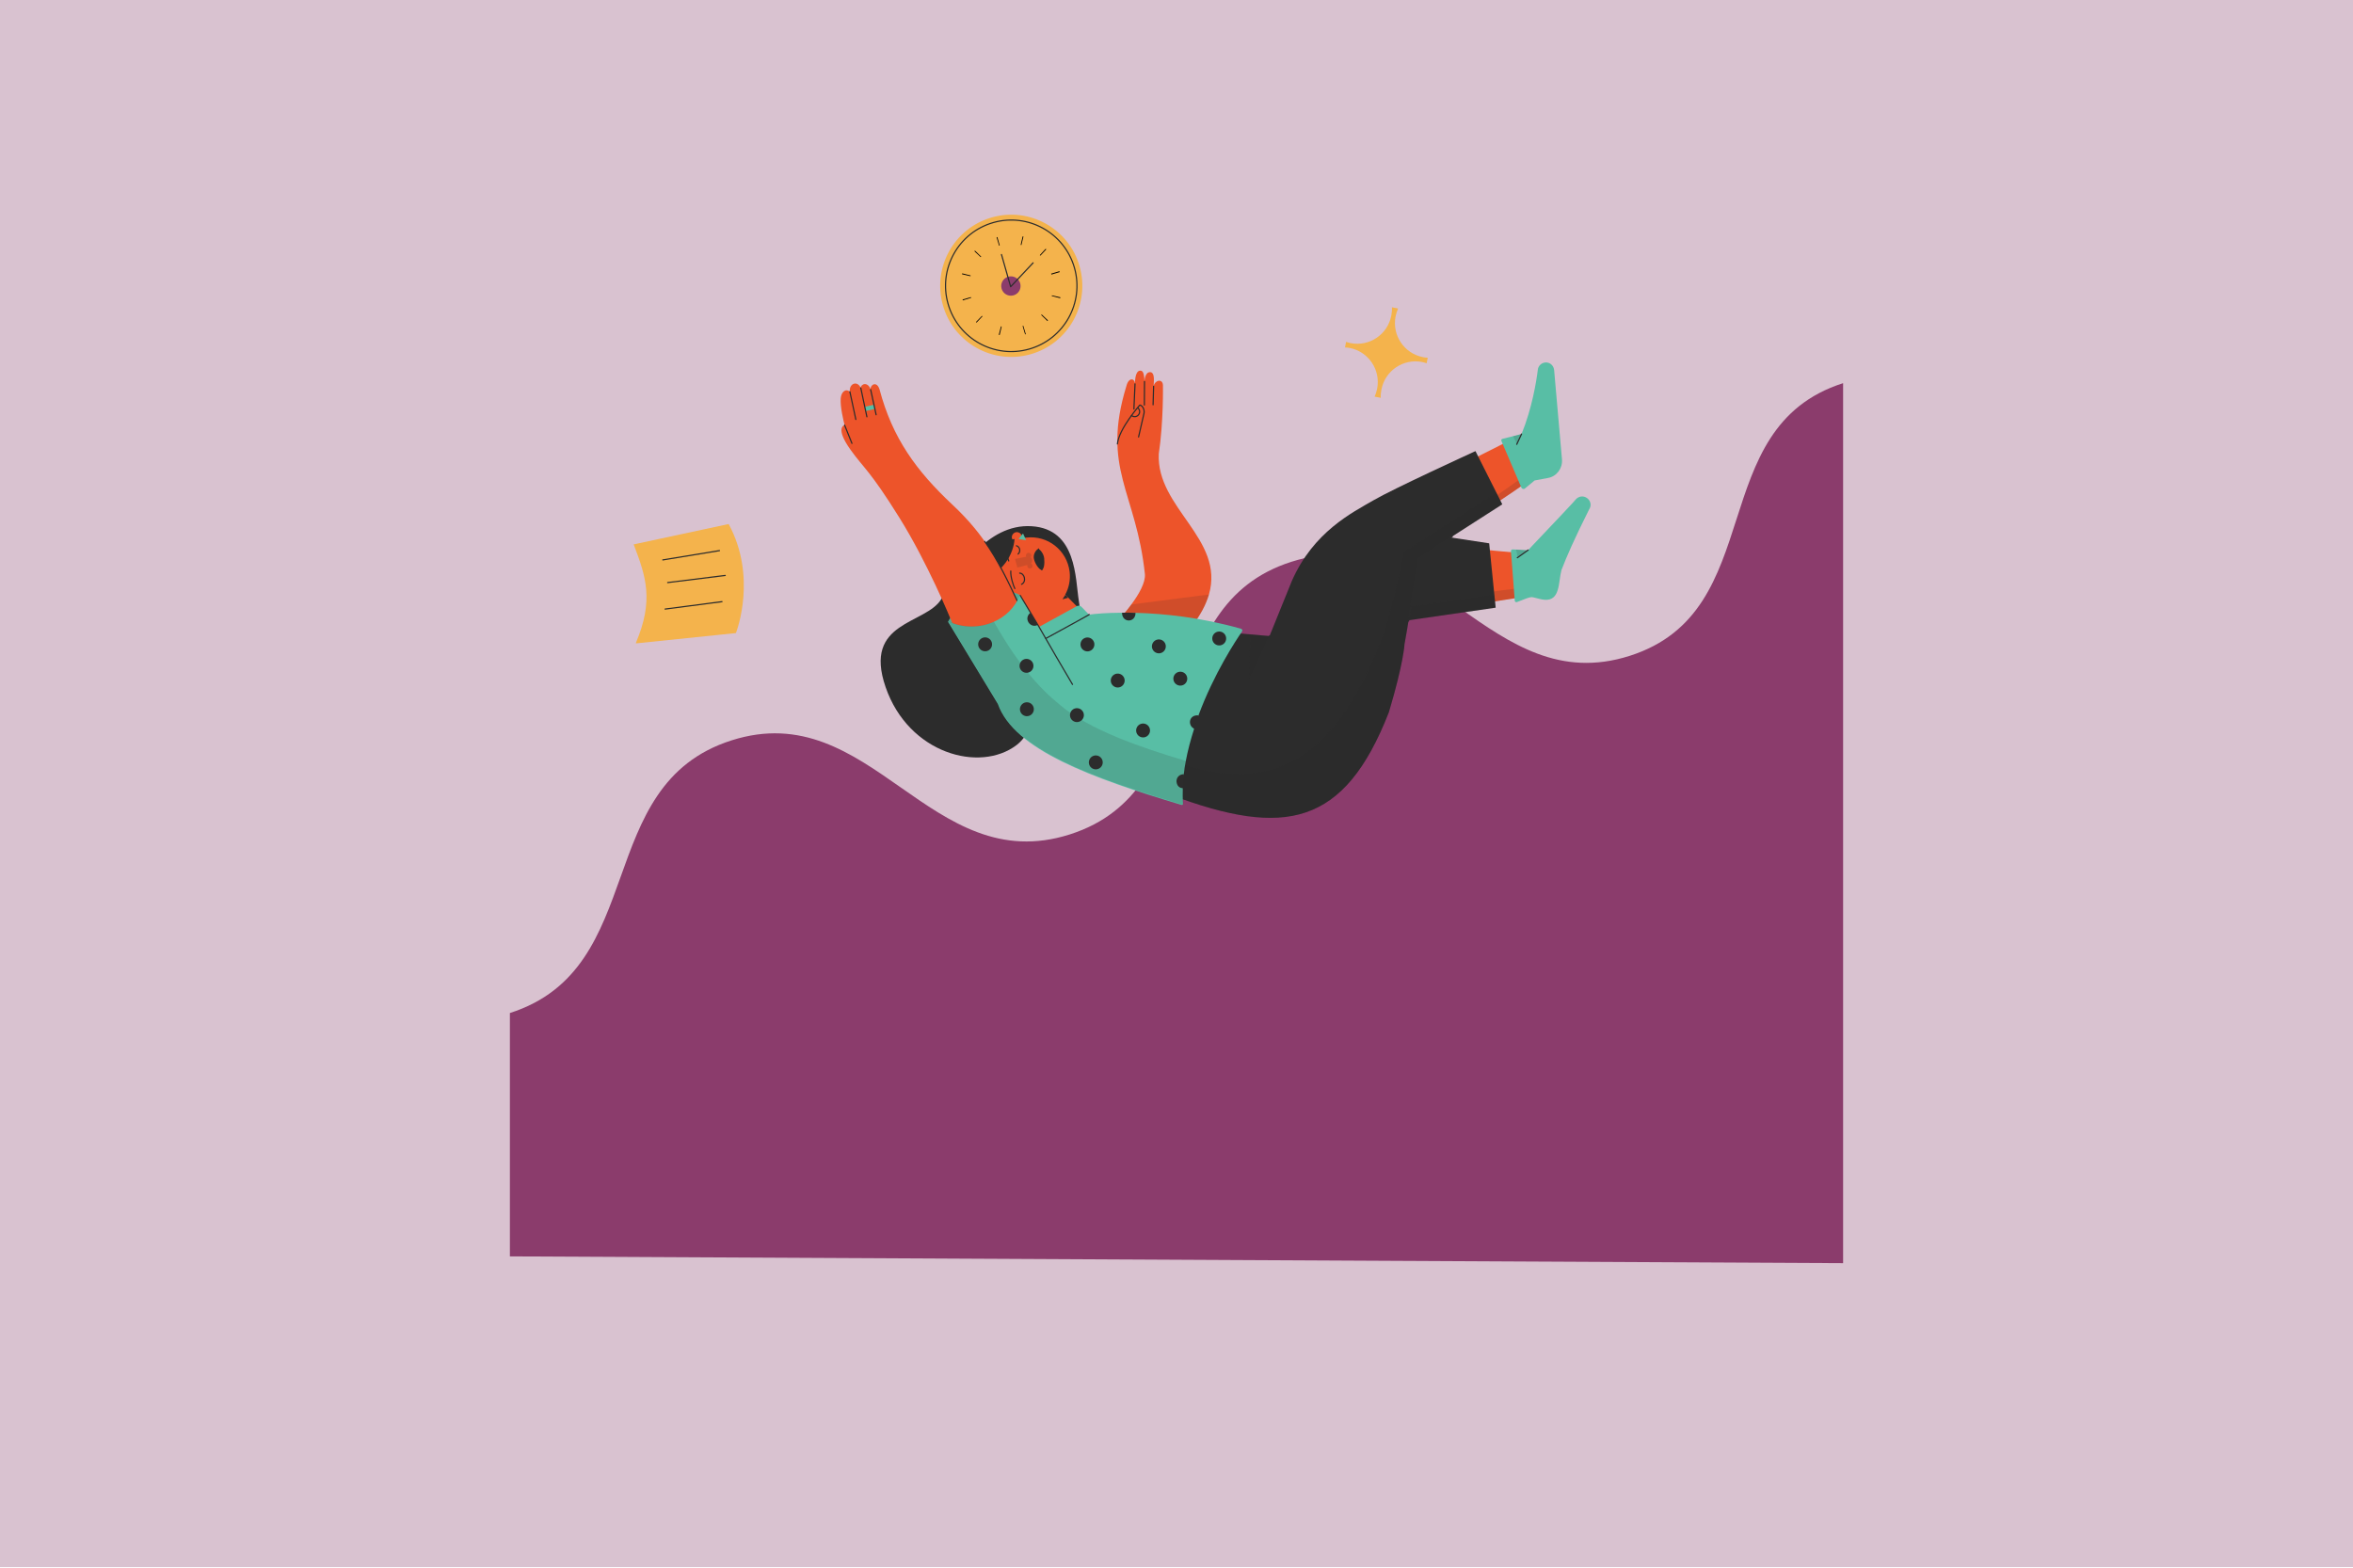 <svg width="2000" height="1333" viewBox="0 0 2000 1333" fill="none" xmlns="http://www.w3.org/2000/svg">
<g clip-path="url(#clip0_805_5)">
<path d="M2000 0H0V1332.05H2000V0Z" fill="#D9C2D0"/>
<path d="M1566.6 325.696C1447.56 363.65 1504.31 519.492 1385.27 557.445C1266.22 595.399 1216.75 439.557 1097.7 477.51C978.648 515.464 1028.37 671.306 909.336 709.246C790.286 747.2 740.811 591.371 621.761 629.324C502.711 667.277 552.436 823.107 433.398 861.06V1067.92L1566.6 1073.69V325.696Z" fill="#8B3C6C"/>
<path d="M926.123 526.509C926.223 526.372 907.261 504.731 907.361 504.593C910.461 498.851 911.761 493.585 910.973 486.592C908.723 468.366 890.648 453.567 872.411 455.706C872.411 455.706 869.423 455.594 869.373 455.231C869.073 452.904 865.711 450.99 863.398 451.29C861.073 451.591 858.536 455.031 858.848 457.357C858.911 457.845 857.948 460.948 857.961 461.073C853.661 473.82 832.886 493.56 832.898 493.685C838.611 494.673 848.236 497.025 848.248 497.15L840.673 502.867C858.898 508.308 871.323 529.311 880.611 545.261C880.786 545.611 925.998 526.534 926.123 526.509Z" fill="#ED542A"/>
<path d="M855.939 462.699C854.627 467.853 856.214 473.357 857.014 475.746C857.239 476.459 857.402 476.809 857.402 476.809" stroke="#2C2C2C" stroke-linecap="round" stroke-linejoin="round"/>
<path d="M880.749 545.361C880.749 545.361 880.624 545.386 880.611 545.261C872.024 529.849 860.424 512.336 844.811 504.067L840.686 502.979C840.686 502.979 840.574 503.004 840.549 502.879C840.549 502.879 840.536 502.754 840.661 502.741L848.136 497.162L848.236 497.025C848.236 497.025 848.224 496.9 848.099 496.925C843.911 495.236 838.949 494.385 833.024 493.672L832.886 493.56C832.886 493.56 832.861 493.434 832.986 493.422C852.849 487.593 861.636 470.167 862.311 458.271L862.299 458.145L862.174 458.158L860.611 458.483C860.611 458.483 860.486 458.508 860.474 458.383C860.299 458.033 860.111 457.558 860.061 457.195C859.761 454.868 861.461 452.654 863.786 452.354C866.099 452.053 868.311 453.755 868.611 456.081C868.674 456.569 868.599 456.945 868.524 457.332L868.549 457.457C868.549 457.457 868.549 457.457 868.674 457.432L872.336 456.957C890.561 454.83 906.899 467.74 909.161 485.966C909.949 492.947 908.574 499.589 905.474 505.343L905.486 505.468L918.086 518.241C917.761 515.801 917.324 513.362 916.974 510.672C913.899 491.808 915.361 449.727 876.911 447.287C838.461 444.848 813.374 486.905 800.236 509.009C787.099 531.113 733.199 527.46 752.761 584.077C772.311 640.707 832.824 657.045 864.024 633.327C883.449 618.491 880.336 584.077 901.261 566.439C916.136 553.805 919.836 543.122 919.274 529.274L880.749 545.361Z" fill="#2C2C2C"/>
<path d="M1176.79 525.484C1209.85 520.805 1300.89 506.432 1300.89 506.432L1293.8 470.18C1247.48 466.414 1197.24 460.285 1197.24 460.285L1176.79 525.484Z" fill="#ED542A"/>
<path opacity="0.15" d="M1291.09 499.877L1262.15 503.655L1263.02 512.361C1273.99 510.685 1283.49 509.196 1290.3 508.058L1291.09 499.877Z" fill="#2C2C2C"/>
<path d="M1265.64 461.798C1265.75 461.786 1265.78 461.911 1265.78 461.911L1271.27 516.389C1271.28 516.514 1271.15 516.527 1271.15 516.527L1183.49 529.211L1200.62 451.891L1265.64 461.798Z" fill="#2C2C2C"/>
<path opacity="0.15" d="M1271.16 516.652C1271.29 516.627 1271.28 516.514 1271.28 516.514L1270.2 505.456L1186.16 517.302L1183.5 529.336L1271.16 516.652Z" fill="#2C2C2C"/>
<path d="M1298.93 467.528C1298.81 467.665 1298.58 467.69 1298.45 467.715L1285.81 467.002C1284.94 466.99 1284.16 467.715 1284.28 468.566L1287.53 510.66C1287.64 511.511 1288.45 512.023 1289.29 511.798C1296.99 508.921 1298.96 507.795 1301.66 507.57C1303.51 507.458 1308.36 509.434 1313.01 509.822C1326.29 510.697 1324.48 494.898 1327.15 484.853C1327.15 484.853 1327.15 484.853 1327.13 484.728C1331.49 473.344 1338.28 457.783 1350.7 433.039C1355.28 426.234 1346.54 418.291 1339.94 423.882C1340.2 423.97 1321 444.373 1298.93 467.528Z" fill="#58BEA5"/>
<path opacity="0.15" d="M1290.06 473.907C1290.06 473.907 1289.95 473.92 1290.06 473.907C1289.95 473.92 1289.95 473.92 1289.92 473.795L1288.7 467.24L1288.69 467.115L1288.81 467.102L1298.08 467.64C1298.31 467.603 1298.36 467.965 1298.24 467.99L1290.06 473.907Z" fill="#2C2C2C"/>
<path d="M1289.71 474.07L1298.92 467.528" stroke="#2C2C2C" stroke-linecap="round" stroke-linejoin="round"/>
<path d="M1101.6 504.23C1117.84 466.802 1143.09 448.964 1158.89 438.693C1174.7 428.423 1292.86 369.604 1292.86 369.604L1300.7 407.745C1266.9 432.426 1200.39 473.057 1200.39 473.057C1197.91 498.864 1181.15 548.413 1181.15 548.413L1101.6 504.23Z" fill="#ED542A"/>
<path opacity="0.15" d="M1295.78 404.28C1295.78 404.28 1285.72 411.936 1271.33 421.643L1273.8 426.297C1282.83 420.267 1291.27 414.45 1298.54 409.271L1295.78 404.28Z" fill="#2C2C2C"/>
<path d="M1193.82 547.5C1193.82 547.5 1193.15 563.262 1180.51 605.431C1142.6 702.504 1091.77 711.873 995.523 675.834C995.486 603.117 1046.85 537.855 1046.85 537.855L1078.89 540.632C1079.01 540.62 1079.14 540.595 1079.12 540.482L1098.01 493.885C1116.4 451.941 1149.44 435.704 1167.34 425.283C1184.77 415.176 1250.31 385.228 1253.94 383.515C1254.06 383.502 1254.17 383.49 1254.2 383.602L1276.82 428.511C1276.84 428.636 1276.84 428.636 1276.72 428.774L1205.2 474.658C1204.97 474.821 1199.07 519.216 1193.82 547.5Z" fill="#2C2C2C"/>
<path d="M905.642 505.694C905.53 505.706 905.53 505.706 905.405 505.719L903.242 509.121L903.255 509.234L903.392 509.346L907.705 508.158C907.705 508.158 907.83 508.145 907.817 508.02L907.792 507.895L905.642 505.694Z" fill="#2C2C2C"/>
<path d="M819.977 496.487C822.089 514.613 837.639 528.123 855.752 526.009L865.852 524.433L819.664 492.184C819.852 493.647 819.914 495.123 819.977 496.487Z" fill="#2C2C2C"/>
<path d="M819.914 492.271C819.977 493.635 820.027 494.986 820.202 496.337L821.352 496.562C823.464 514.675 838.702 527.735 856.814 525.621L861.327 525.033L846.352 518.779L819.914 492.271Z" fill="#ED542A"/>
<path d="M863.06 517.34C865.422 517.04 867.085 514.863 866.772 512.511C866.472 510.134 864.297 508.483 861.947 508.783C859.585 509.096 857.922 511.248 858.222 513.625C858.535 515.976 860.697 517.653 863.06 517.34Z" fill="#ED542A"/>
<path d="M865.342 470.93C867.805 468.866 866.88 464.638 863.93 463.9" stroke="#2C2C2C" stroke-linecap="round" stroke-linejoin="round"/>
<path d="M866.703 487.155C870.953 487.342 872.641 494.585 868.316 496.637" stroke="#2C2C2C" stroke-linecap="round" stroke-linejoin="round"/>
<path d="M876.448 479.049C876.448 479.049 876.436 478.923 876.448 479.049C876.436 478.923 876.436 478.923 876.423 478.798C877.723 477.385 877.673 475.033 876.148 473.87C876.011 473.757 875.998 473.632 876.098 473.494C878.273 470.104 872.274 467.903 871.986 472.419C872.024 472.669 872.048 472.906 872.198 473.132L872.224 473.257C872.224 473.257 872.223 473.257 872.098 473.269L862.898 475.096L862.773 475.108C862.773 475.108 862.773 475.108 862.786 475.233L864.711 482.326C864.723 482.439 864.848 482.426 864.848 482.426L873.123 480.224L873.248 480.212L873.261 480.337C872.848 481.876 874.174 483.452 875.736 483.114C877.974 483.077 878.286 479.799 876.448 479.049Z" fill="#CE4D29"/>
<path d="M859.151 485.403C858.789 490.307 861.414 498.038 862.576 500.252" stroke="#2C2C2C" stroke-linecap="round" stroke-linejoin="round"/>
<path d="M885.641 544.723L913.091 529.461L925.716 522.469" stroke="#2C2C2C" stroke-linecap="round" stroke-linejoin="round"/>
<path d="M863.06 517.34C865.422 517.04 867.085 514.863 866.772 512.511C866.472 510.134 864.297 508.483 861.947 508.783C859.585 509.096 857.922 511.248 858.222 513.625C858.535 515.976 860.697 517.653 863.06 517.34Z" fill="#2C2C2C"/>
<path opacity="0.15" d="M1078.64 540.545C1078.75 540.52 1078.77 540.645 1078.77 540.645C1078.79 540.77 1078.79 540.77 1078.8 540.895L1061.97 577.648C1061.97 577.648 1061.87 577.785 1061.85 577.66L1061.71 577.56L1062.69 539.269L1062.67 539.144L1062.8 539.131L1078.64 540.545Z" fill="#2C2C2C"/>
<path d="M1079.02 540.62L1061.68 578.186" stroke="#2C2C2C" stroke-linecap="round" stroke-linejoin="round"/>
<path d="M1012.35 533.289C1020.33 523.044 1025.09 513.837 1027.58 505.318C1041.17 458.033 982.853 431.838 984.928 385.816C989.053 358.433 988.478 327.297 988.478 327.297C988.091 321.506 981.466 323.119 980.541 328.336C981.191 320.918 980.928 316.102 977.228 316.339C972.928 316.652 972.803 324.245 972.803 324.245C972.453 318.703 972.066 314.776 968.991 315.051C964.316 315.413 964.741 326.297 964.741 326.297C964.441 321.118 959.303 320.793 957.491 327.86C935.766 398.451 965.753 417.915 973.153 488.056C973.716 495.186 968.053 505.131 961.603 513.8C953.803 524.395 945.016 533.252 945.016 533.252L1012.35 533.289Z" fill="#ED542A"/>
<path opacity="0.15" d="M945.016 533.252L1012.35 533.289C1020.23 523.182 1024.99 513.975 1027.49 505.569L1027.48 505.456L1027.34 505.343C1025.99 505.519 1017.33 506.657 961.853 513.775C961.728 513.787 961.603 513.8 961.503 513.937C953.816 524.52 945.016 533.252 945.016 533.252Z" fill="#2C2C2C"/>
<path d="M964.742 326.297L963.805 347.675" stroke="#2C2C2C" stroke-linecap="round" stroke-linejoin="round"/>
<path d="M972.805 324.245L972.68 344.285" stroke="#2C2C2C" stroke-linecap="round" stroke-linejoin="round"/>
<path d="M980.539 328.336L980.102 344.06" stroke="#2C2C2C" stroke-linecap="round" stroke-linejoin="round"/>
<path d="M949.773 377.36C950.961 364.525 968.823 344.285 968.823 344.285C971.498 344.811 972.998 348.713 972.361 351.403L967.761 371.406" stroke="#2C2C2C" stroke-linecap="round" stroke-linejoin="round"/>
<path d="M806.167 528.748C806.017 528.523 805.979 528.273 806.079 528.01C814.642 510.86 846.429 495.523 866.504 505.581C866.767 505.669 866.929 506.019 866.842 506.282C859.042 542.734 816.979 541.133 806.167 528.748Z" fill="#58BEA5"/>
<path opacity="0.15" d="M866.836 506.282C866.923 506.019 866.761 505.669 866.498 505.581C865.973 505.406 865.561 505.081 865.036 504.906C865.036 504.906 864.898 504.793 864.786 504.805C864.123 504.53 863.598 504.343 862.961 504.18L862.836 504.192C862.198 504.03 861.536 503.742 860.898 503.58L860.773 503.592C860.123 503.429 859.486 503.267 858.723 503.117C858.598 503.129 858.461 503.029 858.336 503.042C857.711 503.004 857.186 502.816 856.561 502.779C856.311 502.691 855.936 502.729 855.673 502.641C855.298 502.566 854.786 502.516 854.423 502.554C853.798 502.516 853.173 502.479 852.423 502.441C852.298 502.466 852.298 502.466 852.173 502.479C833.648 502.291 812.636 514.6 805.823 528.048C805.736 528.311 805.761 528.548 805.923 528.786C809.286 532.689 815.736 535.453 823.198 536.467C823.436 536.442 823.573 536.542 823.823 536.517C824.198 536.592 824.711 536.642 825.073 536.604C841.623 537.793 861.748 530.199 866.836 506.282Z" fill="#2C2C2C"/>
<path d="M863.914 521.956C866.564 520.367 867.489 517.015 866.251 514.187C850.101 479.874 838.701 456.257 809.414 428.873C778.839 400.164 758.589 372.481 747.601 331.025C745.226 323.382 739.389 327.122 740.039 331.138C737.914 324.458 731.889 325.871 731.651 329.749C728.664 323.057 721.489 326.109 722.376 332.952C718.364 329.749 714.901 333.677 714.576 338.818C714.151 346.086 716.864 357.295 717.889 361.385C717.889 361.385 709.176 363.149 723.139 382.576C734.376 398.263 739.276 399.614 764.564 440.194C788.601 478.836 807.551 525.083 809.364 529.449C809.514 529.674 809.551 529.924 809.826 530.137C811.901 532.726 825.276 545.774 863.914 521.956Z" fill="#ED542A"/>
<path opacity="0.15" d="M1180.51 605.431C1193.15 563.262 1193.82 547.5 1193.82 547.5C1199.07 519.216 1204.97 474.82 1205.21 474.783L1276.75 428.899C1276.86 428.886 1276.85 428.761 1276.84 428.636L1271.8 418.603L1192.82 469.316C1192.82 469.316 1189.81 491.958 1176.27 537.743C1140.3 634.303 1094.46 665.776 1031.46 656.094C1023.72 654.868 1006.19 649.952 997.936 647.675C996.399 656.82 995.511 666.264 995.524 675.834C1091.77 711.873 1142.6 702.504 1180.51 605.431Z" fill="#2C2C2C"/>
<path d="M1197.24 527.91C1201.37 502.391 1205.09 474.808 1205.22 474.783L1234.44 455.931" stroke="#2C2C2C" stroke-linecap="round" stroke-linejoin="round"/>
<path d="M866.252 514.187C856.452 493.347 848.402 476.372 836.977 460.209" stroke="#2C2C2C" stroke-linecap="round" stroke-linejoin="round"/>
<path d="M1055.66 536.829C1056.3 536.004 1055.88 534.69 1054.85 534.44C1021.05 524.808 989.314 521.493 965.139 520.918C961.151 520.817 957.301 520.83 953.701 520.805C940.664 520.88 930.826 521.668 925.476 522.494L925.576 522.356L919.264 515.851C918.251 514.738 916.476 514.475 915.214 515.263L883.801 532.539C883.451 532.701 883.064 532.639 882.901 532.276C882.589 531.826 882.401 531.35 882.114 531.013C879.414 529.386 878.751 529.099 877.589 527.76C876.401 526.297 876.039 521.618 875.926 520.755C871.151 512.686 868.326 508.208 867.064 506.131C866.926 506.019 866.801 506.044 866.701 506.181C862.601 516.652 854.401 524.32 844.651 528.573C832.789 533.852 818.401 533.99 806.226 528.248C805.964 528.16 805.751 528.436 805.901 528.661L848.164 598.351C861.951 637.455 928.439 661.473 1004.19 684.152C1004.56 684.228 1004.94 684.178 1005.16 684.027C1005.39 683.865 1005.59 683.465 1005.54 683.102C1005.2 678.548 1005.25 674.195 1005.34 670.079C1002.84 667.165 1003.09 667.14 1003.46 663.362C1003.63 661.723 1005.64 659.096 1006.18 658.408C1006.56 654.743 1007.05 650.827 1007.83 647.25C1009.58 637.818 1012.09 628.548 1014.91 619.717C1013.54 615.801 1014.59 610.56 1018.54 608.433C1031.85 572.381 1050.65 544.072 1055.66 536.829Z" fill="#58BEA5"/>
<path d="M722.375 332.952L727.437 356.532" stroke="#2C2C2C" stroke-linecap="round" stroke-linejoin="round"/>
<path opacity="0.15" d="M900.937 599.176C900.525 598.851 900.087 598.413 899.675 598.088C899.537 597.988 899.387 597.763 899.25 597.65C885.662 586.867 872.9 571.881 861.437 555.343C855.787 547.262 849.887 537.342 844.912 528.661C844.775 528.561 844.637 528.448 844.512 528.473C832.637 533.627 818.487 533.727 806.437 527.973C806.175 527.873 805.962 528.16 806.112 528.386L848.387 598.201C852.137 608.896 859.687 618.228 870.512 626.885C898.975 649.902 949.05 667.102 1004.39 683.752C1004.64 683.84 1005.01 683.79 1005.36 683.627C1005.59 683.464 1005.8 683.189 1005.87 682.814C1005.56 678.498 1005.61 674.145 1005.66 669.779C1005.76 665.789 1006.15 662.011 1006.49 657.995C1006.86 654.218 1007.4 650.665 1008.05 647.1C1008.04 646.975 1008 646.724 1007.87 646.749C969.5 635.341 925.537 620.205 900.937 599.176Z" fill="#2C2C2C"/>
<path d="M717.891 361.385L724.128 376.86" stroke="#2C2C2C" stroke-linecap="round" stroke-linejoin="round"/>
<path d="M967.164 346.737C968.964 348.251 969.177 350.828 967.677 352.641C966.177 354.455 963.589 354.668 961.789 353.167" stroke="#2C2C2C" stroke-linecap="round" stroke-linejoin="round"/>
<path d="M888.977 542.671L913.089 529.461L925.714 522.469" stroke="#2C2C2C" stroke-linecap="round" stroke-linejoin="round"/>
<path d="M885.225 484.365C883.362 484.365 879.3 478.924 878.688 474.283C878.175 470.367 881.4 466.464 882.663 466.677C883.938 466.877 887.15 470.567 887.55 474.608C887.962 478.661 887.575 484.303 885.225 484.365Z" fill="#2C2C2C"/>
<path d="M950.801 584.328C954.038 583.915 956.326 580.938 955.901 577.698C955.476 574.458 952.513 572.169 949.276 572.594C946.038 573.019 943.751 575.996 944.176 579.224C944.601 582.464 947.563 584.753 950.801 584.328Z" fill="#2C2C2C"/>
<path d="M1014.99 619.341C1015.25 618.428 1017.73 610.772 1018.61 608.045C1010.2 607.407 1009.46 616.952 1014.99 619.341Z" fill="#2C2C2C"/>
<path d="M916.129 613.725C919.367 613.299 921.641 610.335 921.229 607.095C920.804 603.855 917.829 601.566 914.591 601.991C911.366 602.416 909.079 605.381 909.504 608.621C909.916 611.861 912.892 614.15 916.129 613.725Z" fill="#2C2C2C"/>
<path d="M972.365 626.772C975.603 626.347 977.878 623.369 977.453 620.13C977.04 616.902 974.065 614.613 970.828 615.038C967.59 615.451 965.315 618.428 965.728 621.668C966.153 624.908 969.128 627.185 972.365 626.772Z" fill="#2C2C2C"/>
<path d="M1005.15 658.171C1001.85 658.596 999.617 661.498 1000.05 664.801C1000.68 669.567 1004.45 669.942 1005.32 669.955L1005.44 669.942C1005.44 669.942 1005.44 669.942 1005.43 669.817C1005.54 665.952 1005.78 662.061 1006.27 658.146L1006.25 658.021C1005.88 658.071 1005.52 658.121 1005.15 658.171Z" fill="#2C2C2C"/>
<path d="M932.16 653.892C935.398 653.467 937.685 650.502 937.26 647.262C936.835 644.022 933.873 641.733 930.635 642.159C927.398 642.584 925.11 645.549 925.535 648.788C925.96 652.028 928.923 654.318 932.16 653.892Z" fill="#2C2C2C"/>
<path d="M1037.08 548.576C1040.31 548.15 1042.59 545.186 1042.16 541.946C1041.75 538.706 1038.78 536.417 1035.54 536.842C1032.3 537.267 1030.03 540.232 1030.44 543.472C1030.86 546.712 1033.84 549.001 1037.08 548.576Z" fill="#2C2C2C"/>
<path d="M985.78 555.281C989.017 554.856 991.292 551.878 990.867 548.638C990.455 545.398 987.48 543.122 984.242 543.547C981.005 543.96 978.73 546.937 979.142 550.177C979.567 553.417 982.542 555.694 985.78 555.281Z" fill="#2C2C2C"/>
<path d="M965.166 521.043C965.141 520.918 965.141 520.918 965.029 520.943C961.154 520.818 957.779 520.642 953.829 520.78C953.704 520.805 953.704 520.805 953.716 520.918C953.729 529.624 965.141 529.499 965.166 521.043Z" fill="#2C2C2C"/>
<path d="M925.067 553.63C928.304 553.204 930.579 550.24 930.167 547C929.742 543.747 926.767 541.47 923.529 541.896C920.292 542.321 918.017 545.273 918.442 548.526C918.854 551.766 921.829 554.055 925.067 553.63Z" fill="#2C2C2C"/>
<path d="M1004.01 582.726C1007.25 582.314 1009.53 579.336 1009.1 576.097C1008.69 572.857 1005.71 570.567 1002.48 570.993C999.239 571.418 996.964 574.395 997.376 577.623C997.801 580.863 1000.78 583.152 1004.01 582.726Z" fill="#2C2C2C"/>
<path d="M873.28 571.831C876.517 571.405 878.792 568.441 878.367 565.201C877.955 561.961 874.98 559.672 871.742 560.097C868.505 560.522 866.23 563.487 866.642 566.727C867.067 569.967 870.042 572.256 873.28 571.831Z" fill="#2C2C2C"/>
<path d="M873.598 608.708C876.835 608.283 879.123 605.318 878.698 602.079C878.285 598.839 875.31 596.549 872.073 596.975C868.835 597.4 866.548 600.365 866.973 603.605C867.398 606.845 870.373 609.134 873.598 608.708Z" fill="#2C2C2C"/>
<path d="M838.09 553.542C841.327 553.129 843.615 550.152 843.19 546.912C842.765 543.672 839.802 541.395 836.565 541.808C833.327 542.234 831.04 545.211 831.465 548.451C831.89 551.678 834.852 553.967 838.09 553.542Z" fill="#2C2C2C"/>
<path d="M876.101 521.105C876.089 520.993 875.964 521.005 875.839 521.018C875.714 521.043 875.601 521.055 875.601 521.055C873.114 522.994 872.451 526.434 874.301 529.174C875.989 531.688 879.101 532.651 881.776 531.313C881.901 531.288 881.889 531.175 882.001 531.15C882.126 531.138 881.989 531.038 881.976 530.913L876.101 521.105Z" fill="#2C2C2C"/>
<path d="M867.188 506.119L883.238 532.989L897.363 557.495L911.588 581.738" stroke="#2C2C2C" stroke-linecap="round" stroke-linejoin="round"/>
<path d="M872.1 458.984L872.112 459.096L871.988 459.121L866.025 458.158C866.025 458.158 865.913 458.17 865.888 458.045L865.875 457.92L869.413 453.605L869.537 453.592C869.537 453.592 869.662 453.58 869.675 453.705L872.1 458.984Z" fill="#58BEA5"/>
<path d="M885.592 484.315C882.892 478.823 880.829 473.507 882.792 466.652" stroke="#2C2C2C" stroke-linecap="round" stroke-linejoin="round"/>
<path d="M734.977 345.724L742.839 344.085L743.664 347.575L735.827 349.351L734.977 345.724Z" fill="#58BEA5"/>
<path d="M744.689 352.541L740.039 331.138" stroke="#2C2C2C" stroke-linecap="round" stroke-linejoin="round"/>
<path d="M731.648 329.749L736.836 354.305" stroke="#2C2C2C" stroke-linecap="round" stroke-linejoin="round"/>
<path d="M1312.69 308.221C1309.79 308.846 1307.49 311.135 1307.13 314.162C1305.93 324.02 1302.23 347 1293.28 368.929C1293.28 368.929 1293.28 368.929 1293.15 368.954L1276.93 373.057C1276.2 373.269 1275.82 374.07 1276.15 374.77L1293.13 414.45C1293.65 415.626 1295.2 416.051 1296.2 415.176L1304.39 408.383L1315.79 406.269C1323.19 404.931 1328.25 398.05 1327.65 390.557L1320.97 314.475C1320.59 310.672 1317.35 307.733 1313.43 308.12C1313.3 308.133 1312.69 308.221 1312.69 308.221Z" fill="#58BEA5"/>
<path opacity="0.15" d="M1293.04 368.966C1293.18 369.066 1293.18 369.066 1293.19 369.191L1289.51 377.26C1289.51 377.26 1289.41 377.397 1289.4 377.272C1289.4 377.272 1289.28 377.285 1289.26 377.16L1286.08 370.867L1286.06 370.742C1286.06 370.742 1286.06 370.742 1286.19 370.73L1293.04 368.966Z" fill="#2C2C2C"/>
<path d="M1293.28 368.929L1289.2 377.673" stroke="#2C2C2C" stroke-linecap="round" stroke-linejoin="round"/>
<path d="M540.652 546.862C540.452 546.95 540.364 546.75 540.652 546.862C540.364 546.75 540.364 546.75 540.489 546.462C555.752 510.36 549.264 490.607 538.689 462.974L538.602 462.762L538.814 462.686L619.152 445.461C619.152 445.461 619.352 445.386 619.439 445.586C643.389 489.982 626.564 535.266 625.539 538.056L625.339 538.131L540.652 546.862Z" fill="#F4B34C"/>
<path d="M563.367 475.921L611.542 468.016" stroke="#2C2C2C" stroke-linecap="round" stroke-linejoin="round"/>
<path d="M616.425 489.131L567.5 495.186" stroke="#2C2C2C" stroke-linecap="round" stroke-linejoin="round"/>
<path d="M613.686 511.398L565.336 517.703" stroke="#2C2C2C" stroke-linecap="round" stroke-linejoin="round"/>
<path d="M1209.52 303.58C1193.55 300.49 1183.1 285.003 1186.2 269.029C1186.65 266.652 1187.44 264.338 1188.34 262.211L1183.11 261.21C1183.29 263.7 1182.99 266.101 1182.56 268.316C1179.46 284.303 1164 294.76 1148.02 291.658C1146.76 291.42 1145.52 291.008 1144.14 290.582L1143.21 295.323C1144.51 295.411 1145.81 295.499 1147.24 295.774C1163.2 298.876 1173.65 314.35 1170.56 330.337C1170.1 332.701 1169.32 335.016 1168.42 337.142L1173.64 338.156C1173.46 335.654 1173.74 333.414 1174.2 331.038C1177.29 315.063 1192.76 304.605 1208.72 307.695C1209.99 307.945 1211.22 308.346 1212.61 308.771L1213.54 304.03C1212.05 304.067 1210.79 303.83 1209.52 303.58Z" fill="#F4B34C"/>
<path d="M876.115 301.065C908.19 291.908 926.777 258.458 917.627 226.359C908.477 194.26 875.065 175.659 842.978 184.816C810.903 193.972 792.315 227.423 801.465 259.522C810.615 291.621 844.04 310.222 876.115 301.065Z" fill="#F4B34C"/>
<path d="M874.862 296.687C904.524 288.218 921.712 257.295 913.249 227.61C904.787 197.925 873.887 180.725 844.224 189.194C814.562 197.663 797.374 228.586 805.837 258.271C814.299 287.955 845.199 305.156 874.862 296.687Z" stroke="#2C2C2C" stroke-linecap="round" stroke-linejoin="round"/>
<path d="M871.316 284.215C871.078 283.377 869.191 277.085 869.191 277.085L869.778 276.91L871.903 284.052L871.316 284.215ZM849.703 284.74L848.941 284.59L850.803 277.41L851.403 277.598L849.703 284.74ZM890.291 272.882L885.003 267.74L885.416 267.252L890.791 272.369L890.291 272.882ZM830.053 274.22L829.553 273.732L834.691 268.441C834.816 268.578 834.953 268.728 835.078 268.866L830.053 274.22ZM901.141 253.48L893.966 251.603C894.003 251.415 894.041 251.215 894.078 251.028L901.291 252.704L901.141 253.48ZM818.391 255.331C818.341 255.156 818.241 254.818 818.166 254.568L825.328 252.529L825.491 253.117L818.391 255.331ZM900.728 231.275L893.691 233.377L893.466 232.614L900.516 230.512C900.616 230.85 900.641 230.938 900.728 231.275ZM824.916 234.791L817.703 233.114L817.841 232.351L824.991 234.128L824.916 234.791ZM884.278 217.302L883.803 216.89L888.803 211.448C889.041 211.661 889.303 211.948 889.303 211.948L884.278 217.302ZM833.578 218.566L828.228 213.537L828.716 213.024L834.003 218.166L833.578 218.566ZM868.166 208.321L867.553 208.133L869.228 200.915C869.428 200.953 869.728 201.053 869.916 201.078L868.166 208.321ZM849.191 208.821L847.066 201.691L847.741 201.491L849.778 208.658L849.191 208.821Z" fill="black"/>
<path d="M861.489 251.04C865.864 249.789 868.389 245.236 867.152 240.858C865.902 236.492 861.352 233.952 856.977 235.203C852.614 236.454 850.077 241.008 851.327 245.373C852.564 249.752 857.127 252.291 861.489 251.04Z" fill="#8B3C6C"/>
<path d="M851.242 216.339L859.042 243.722L878.105 223.432" stroke="#2C2C2C" stroke-linecap="round" stroke-linejoin="round"/>
</g>
<defs>
<clipPath id="clip0_805_5">
<rect width="2000" height="1333" fill="white"/>
</clipPath>
</defs>
</svg>
